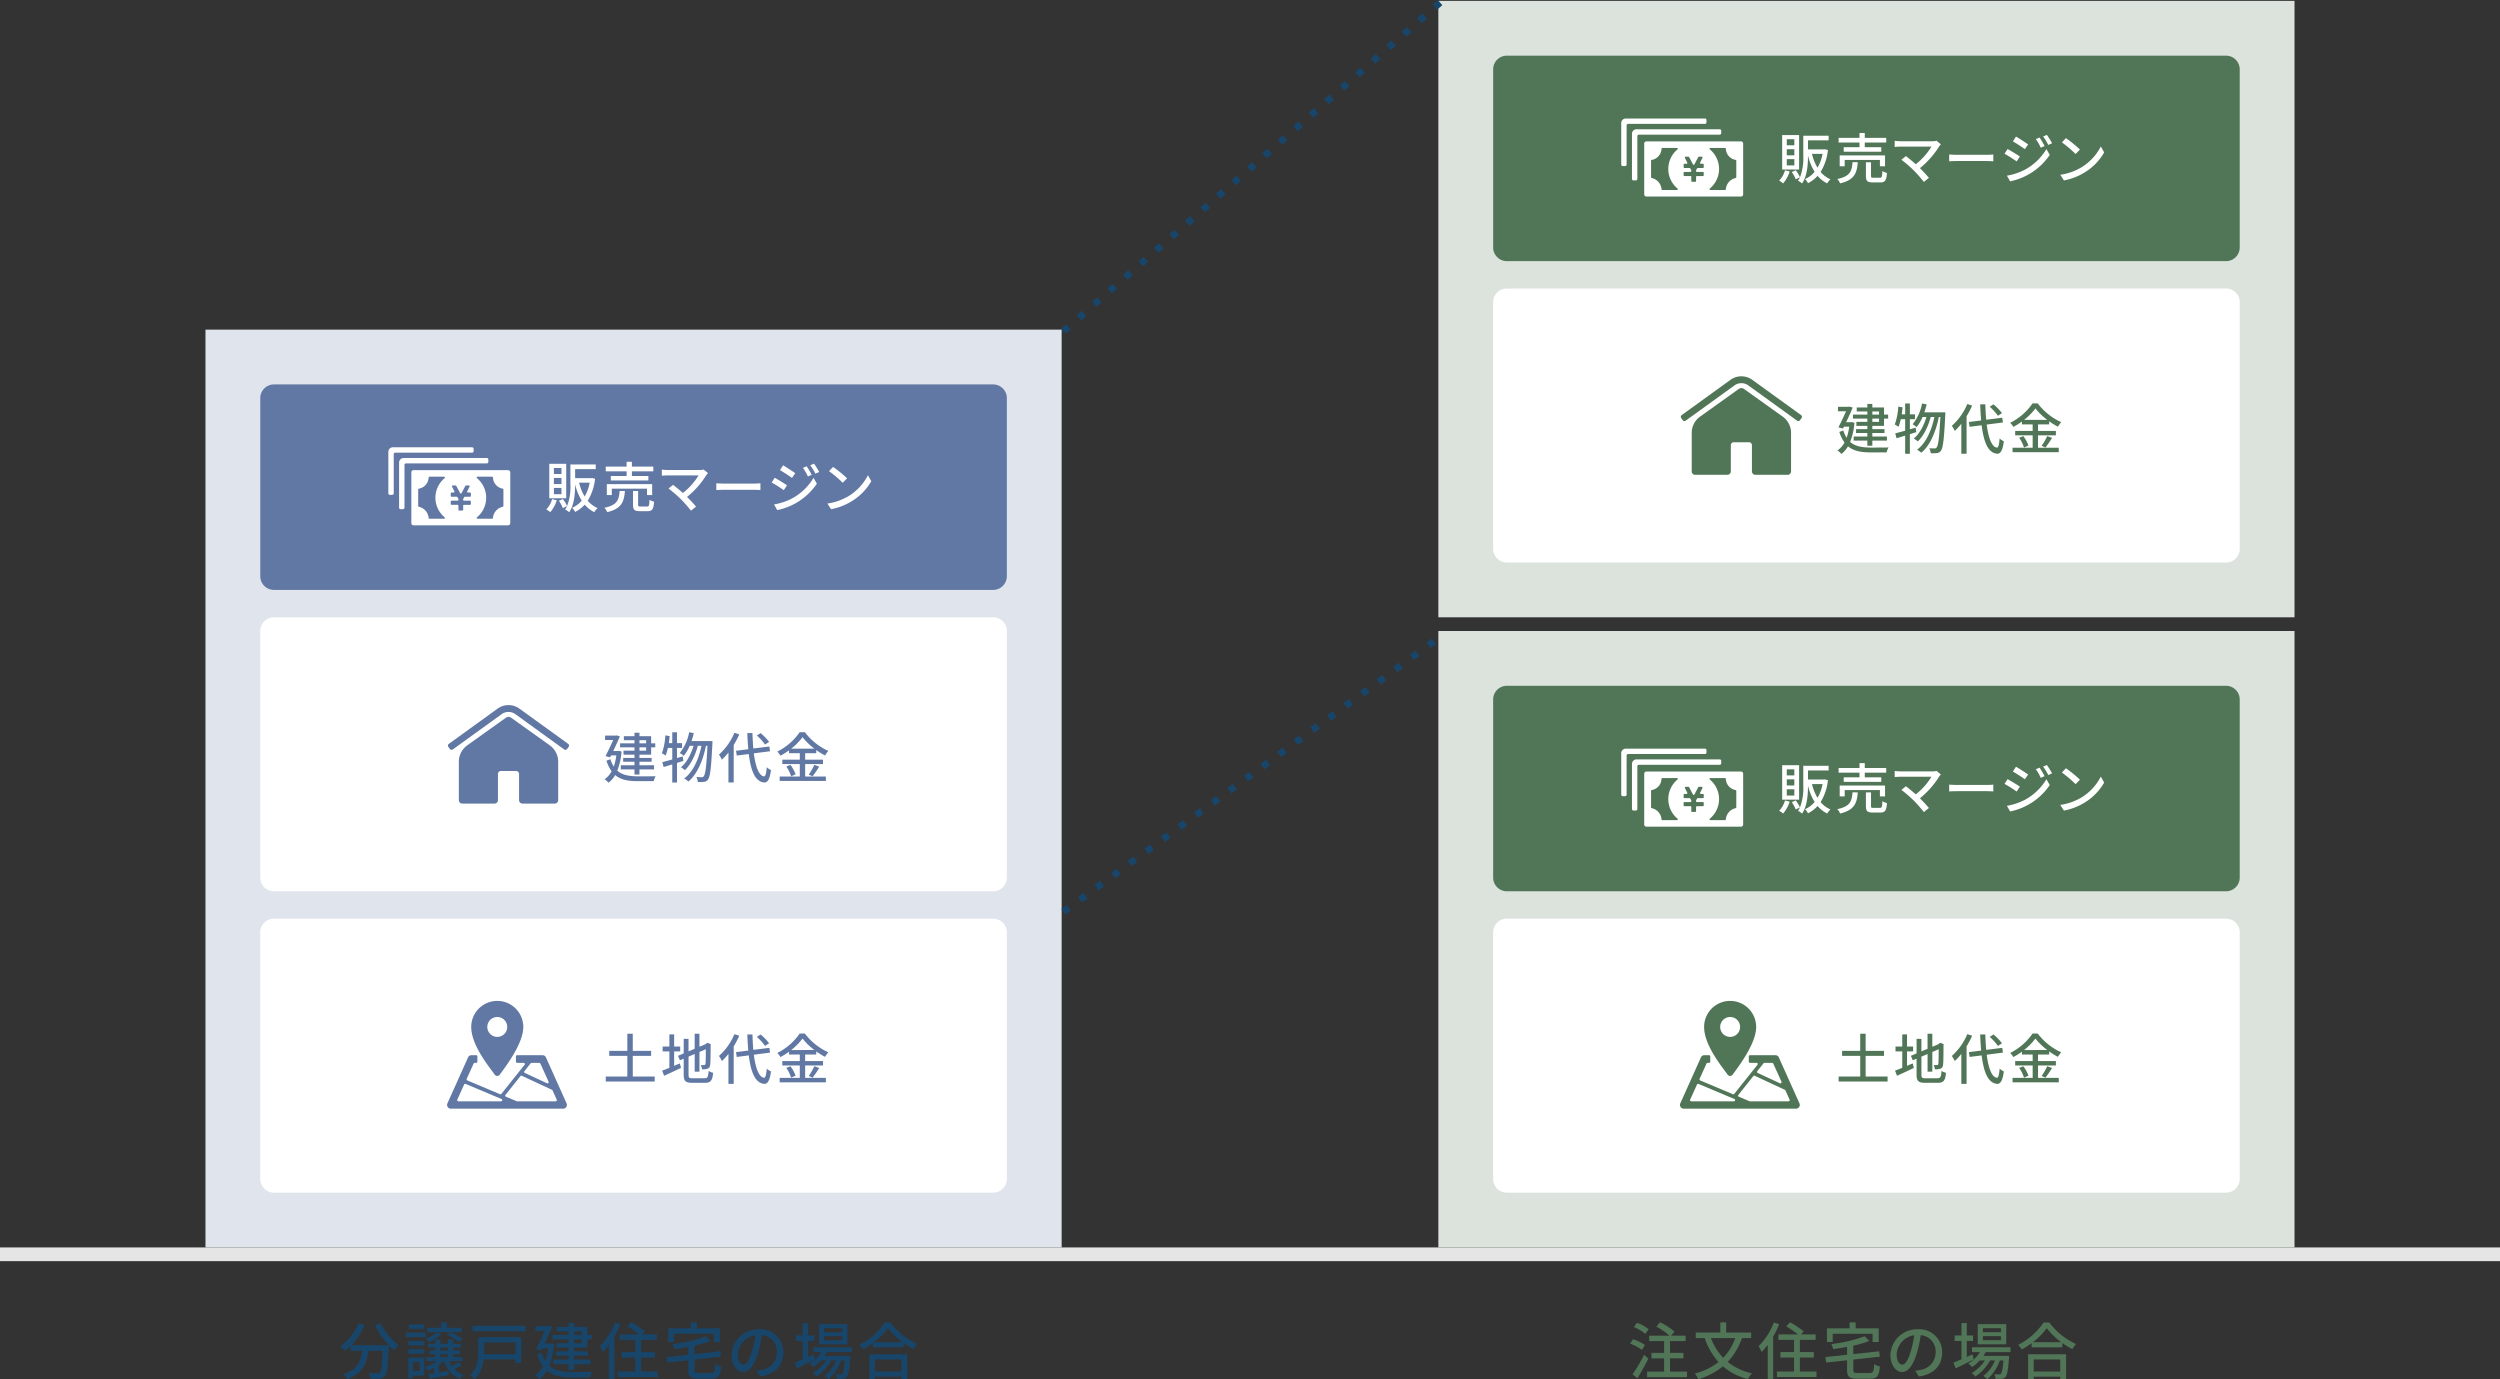 <svg xmlns="http://www.w3.org/2000/svg" xmlns:xlink="http://www.w3.org/1999/xlink" width="730" height="402.766" viewBox="0 0 730 402.766"><rect x="0" y="0" width="730" height="402.766" fill="#333333" stroke="none"/><defs><clipPath id="a"><rect width="730" height="402.766" fill="none"/></clipPath></defs><g clip-path="url(#a)"><line x2="730" transform="translate(0 366.253)" fill="none" stroke="#e5e5e5" stroke-width="4"/><path d="M111.092,386.417a19.942,19.942,0,0,0,5.366,6.428,9.216,9.216,0,0,0-1.4,1.494,16.33,16.33,0,0,1-1.512-1.477c0,.162,0,.54-.018.7-.234,5.457-.486,7.544-1.1,8.248a1.951,1.951,0,0,1-1.477.738,20.462,20.462,0,0,1-2.791,0,3.847,3.847,0,0,0-.558-1.694c1.1.109,2.125.126,2.539.126a.962.962,0,0,0,.774-.252c.414-.431.648-2.124.828-6.3h-4.159c-.45,3.493-1.6,6.644-6.23,8.337a5.274,5.274,0,0,0-1.062-1.495c4.141-1.369,5.1-4,5.473-6.842H102.4v-1.387a15.458,15.458,0,0,1-1.639,1.459,12.553,12.553,0,0,0-1.422-1.332,15.28,15.28,0,0,0,5.329-6.717l1.783.523a20.256,20.256,0,0,1-3.817,5.815h10.839a27.6,27.6,0,0,1-4-5.726Z" fill="#18456a"/><path d="M124.357,390.451h-5.834v-1.333h5.834Zm-.486,11.2h-3.313v.792h-1.333v-6.05h4.646Zm-4.61-10.083h4.627v1.3h-4.627Zm0,2.394h4.627v1.314h-4.627Zm4.592-5.906H119.37v-1.314h4.483Zm-3.295,12.28h1.962v-2.593h-1.962Zm14.224-1.728a15.968,15.968,0,0,1-2.088,1.242,7.068,7.068,0,0,0,2.646,1.6,4.913,4.913,0,0,0-.972,1.206,8.064,8.064,0,0,1-4.717-5.2h-.144a9.433,9.433,0,0,1-1.351,1.134v2.179c.882-.144,1.818-.288,2.755-.45l.108,1.224c-1.945.361-3.979.739-5.546.991l-.414-1.3c.486-.073,1.062-.162,1.675-.253v-1.548a16.59,16.59,0,0,1-1.837.828,10.09,10.09,0,0,0-.9-1.116,13.259,13.259,0,0,0,3.637-1.693h-3.223v-1.17h2.682v-.846H125.4v-1.1h1.692v-.828H125v-1.135h2.088v-1.242h1.495v1.242h2.233v-1.242h1.53v1.242h2.287v1.135h-2.287v.828H134.3v1.1h-1.945v.846h2.737v1.17h-4.015a7.878,7.878,0,0,0,.882,1.512,20.763,20.763,0,0,0,1.909-1.242Zm-5.852-9.129a10.59,10.59,0,0,1-3.619,2.467,8.634,8.634,0,0,0-1.1-1.045,9.267,9.267,0,0,0,3.3-1.855Zm5.924-.523H124.717V387.7h4.105v-1.568h1.693V387.7h4.339Zm-6.266,5.384h2.233v-.828h-2.233Zm0,1.945h2.233v-.846h-2.233Zm3.025-7.31a18.5,18.5,0,0,1,3.493,2l-1.116.864a15.9,15.9,0,0,0-3.475-2.089Z" fill="#18456a"/><path d="M152.223,397.976H150.53v-1.027h-9.291a9.458,9.458,0,0,1-2.628,5.8,7.421,7.421,0,0,0-1.3-1.188c2.142-2.017,2.358-4.9,2.358-7.112v-4h12.55Zm1.261-9.237h-15.5v-1.6h15.5ZM141.384,392v2.485c0,.287,0,.594-.018.9h9.164V392Z" fill="#18456a"/><path d="M161.779,392.466a21.213,21.213,0,0,1-1.405,6.3c1.729,1.512,4.087,1.836,6.9,1.854.883,0,4.646,0,5.726-.036a5.868,5.868,0,0,0-.648,1.62h-5.114c-3.151,0-5.671-.395-7.562-2a7.836,7.836,0,0,1-2.178,2.5,7.2,7.2,0,0,0-1.279-1.152,7.36,7.36,0,0,0,2.305-2.593,11.655,11.655,0,0,1-1.693-3.492l1.314-.469a9.4,9.4,0,0,0,1.081,2.413,17.822,17.822,0,0,0,.846-3.673H158.34l-.306.63-1.513-.414c.847-1.621,1.819-3.709,2.521-5.275h-2.665v-1.459h3.439l.252-.072,1.153.306c-.559,1.387-1.369,3.151-2.161,4.826h1.458l.27-.054Zm4.249-1.368h-4.736v-1.314h4.736v-1.027h-3.493v-1.314h3.493V386.29h1.638v1.153H171.5v2.341h1.35V391.1H171.5v2.4h-3.836v1.081h4v1.259h-4v1.153h4.79v1.35h-4.79v1.693h-1.638v-1.693h-4.5v-1.35h4.5v-1.153h-3.709v-1.259h3.709v-1.081h-3.6v-1.314h3.6Zm1.638-1.314h2.2v-1.026h-2.2Zm2.2,1.314h-2.2v1.081h2.2Z" fill="#18456a"/><path d="M181.163,386.687a28.579,28.579,0,0,1-1.764,3.583v12.352h-1.584v-9.939a20.833,20.833,0,0,1-1.765,2.088,15.886,15.886,0,0,0-.918-1.692,19.377,19.377,0,0,0,4.465-6.9Zm10.894,13.792v1.6H180.5v-1.6H185.5v-4.087h-3.979v-1.585H185.5v-3.564H180.93v-1.6h5.69a27.011,27.011,0,0,0-3.4-2.341l1.1-1.188a24.89,24.89,0,0,1,4,2.646l-.793.883h4.268v1.6H187.2v3.564h4.069v1.585H187.2v4.087Z" fill="#18456a"/><path d="M207.589,400.911c1.009,0,1.171-.414,1.3-2.593a4.572,4.572,0,0,0,1.674.684c-.27,2.773-.792,3.565-2.863,3.565h-3.745c-2.322,0-2.971-.558-2.971-2.556V397.2l-6.122.666-.216-1.6,6.338-.685V393.3c-1.368.252-2.755.45-4.087.612a5.283,5.283,0,0,0-.5-1.441,41.439,41.439,0,0,0,9.723-2.286l1.332,1.368a29.011,29.011,0,0,1-4.645,1.386v2.449l7.544-.81.2,1.567-7.742.845v3.007c0,.793.2.919,1.278.919Zm-10.8-9.039h-1.692v-4H201.7v-1.729h1.782v1.729h6.734v4h-1.783v-2.413H196.786Z" fill="#18456a"/><path d="M221.953,401.938l-1.063-1.692a11.246,11.246,0,0,0,1.6-.253,5.179,5.179,0,0,0,4.357-5.114,4.787,4.787,0,0,0-4.357-5.023,35.763,35.763,0,0,1-1.081,5.06c-1.08,3.672-2.574,5.708-4.357,5.708s-3.421-1.981-3.421-4.988a7.8,7.8,0,0,1,8.048-7.49,6.664,6.664,0,0,1,7.059,6.787c0,3.781-2.413,6.374-6.788,7m-4.844-3.457c.811,0,1.657-1.171,2.485-3.943a28.7,28.7,0,0,0,.99-4.646,6.019,6.019,0,0,0-5.131,5.564c0,2.07.882,3.025,1.656,3.025" fill="#18456a"/><path d="M237.954,396.95c-1.8.919-3.745,1.89-5.258,2.611l-.648-1.675c.648-.252,1.459-.594,2.341-.972v-5.366h-1.981v-1.584h1.981v-3.637h1.548v3.637h1.819v1.584h-1.819v4.682c.54-.252,1.1-.5,1.657-.756Zm3.493-2.124a8.287,8.287,0,0,1-.666,1.08h7.526s-.018.414-.036.63c-.288,3.6-.558,5-1.045,5.545a1.561,1.561,0,0,1-1.08.5,14.136,14.136,0,0,1-1.8.019,3.327,3.327,0,0,0-.378-1.351,11.867,11.867,0,0,0,1.4.073c.27,0,.414-.019.558-.2.271-.305.5-1.332.72-3.871h-1.08a12.44,12.44,0,0,1-3.619,5.474,5.36,5.36,0,0,0-1.207-.937,10.433,10.433,0,0,0,3.422-4.537h-1.422a13.842,13.842,0,0,1-4.286,4.7,4.662,4.662,0,0,0-1.116-1.007,11.669,11.669,0,0,0,3.889-3.692h-1.513a12.229,12.229,0,0,1-2.214,1.927,8.941,8.941,0,0,0-1.135-1.045,9.649,9.649,0,0,0,3.4-3.312h-2.3V393.4h11.253v1.423Zm6.014-2.288h-8.319v-5.9h8.319Zm-1.549-4.7h-5.258v1.17h5.258Zm0,2.305h-5.258v1.188h5.258Z" fill="#18456a"/><path d="M260.059,386.183a19.947,19.947,0,0,0,7.8,6.283,7.466,7.466,0,0,0-1.1,1.495,23.457,23.457,0,0,1-2.917-1.818v1.278h-8.967V392.2a24.585,24.585,0,0,1-2.9,1.837,6.387,6.387,0,0,0-1.026-1.333,19.955,19.955,0,0,0,7.4-6.518Zm-6.212,9.272h11.091v7.239h-1.71v-.7h-7.743v.7h-1.638Zm9.687-3.529a20.611,20.611,0,0,1-4.249-4.1,19.268,19.268,0,0,1-4.052,4.1Zm-8.049,8.571h7.743v-3.529h-7.743Z" fill="#18456a"/><path d="M479.441,394.16a15.391,15.391,0,0,0-3.457-1.82l.864-1.278a14.654,14.654,0,0,1,3.493,1.675Zm1.872,2.574c-.936,1.873-2.124,4.015-3.187,5.708l-1.422-1.116a51.29,51.29,0,0,0,3.385-5.708Zm-.882-7.256a14.651,14.651,0,0,0-3.331-2l.9-1.224a12.523,12.523,0,0,1,3.421,1.872ZM492.6,400.515v1.6H480.954v-1.6h4.968v-3.871h-3.709v-1.6h3.709V391.6h-4.357v-1.585h5.924a19.078,19.078,0,0,0-3.835-2.629l1.08-1.278a18.307,18.307,0,0,1,4.195,2.737l-.972,1.17h4.25V391.6h-4.556v3.438h3.907v1.6h-3.907v3.871Z" fill="#517657"/><path d="M508.658,390.72a19.334,19.334,0,0,1-4.16,6.95,16.793,16.793,0,0,0,7.077,3.349,8.978,8.978,0,0,0-1.206,1.657,17.607,17.607,0,0,1-7.275-3.71,20.713,20.713,0,0,1-7.148,3.745,8.721,8.721,0,0,0-1.063-1.637,18.724,18.724,0,0,0,6.933-3.35,20.4,20.4,0,0,1-4.052-7h-2.61V389.1h7.183v-2.953h1.711V389.1h7.292v1.62Zm-9.057,0a16.33,16.33,0,0,0,3.583,5.762,15.923,15.923,0,0,0,3.511-5.762Z" fill="#517657"/><path d="M519.527,386.687a28.568,28.568,0,0,1-1.763,3.583v12.352h-1.585v-9.939a20.7,20.7,0,0,1-1.765,2.088,15.878,15.878,0,0,0-.918-1.692,19.364,19.364,0,0,0,4.465-6.9Zm10.894,13.792v1.6h-11.56v-1.6h5.006v-4.087h-3.979v-1.585h3.979v-3.564h-4.573v-1.6h5.69a27.013,27.013,0,0,0-3.4-2.341l1.1-1.188a24.892,24.892,0,0,1,4,2.646l-.792.883h4.267v1.6H525.56v3.564h4.069v1.585H525.56v4.087Z" fill="#517657"/><path d="M545.954,400.911c1.009,0,1.171-.414,1.3-2.593a4.568,4.568,0,0,0,1.673.684c-.269,2.773-.792,3.565-2.862,3.565h-3.745c-2.323,0-2.971-.558-2.971-2.556V397.2l-6.122.666-.216-1.6,6.338-.685V393.3c-1.369.252-2.755.45-4.088.612a5.247,5.247,0,0,0-.5-1.441,41.417,41.417,0,0,0,9.722-2.286l1.333,1.368a29.042,29.042,0,0,1-4.645,1.386v2.449l7.544-.81.2,1.567-7.742.845v3.007c0,.793.2.919,1.278.919Zm-10.8-9.039h-1.692v-4h6.607v-1.729h1.783v1.729h6.734v4H546.8v-2.413H535.151Z" fill="#517657"/><path d="M560.318,401.938l-1.064-1.692a11.247,11.247,0,0,0,1.6-.253,5.178,5.178,0,0,0,4.357-5.114,4.787,4.787,0,0,0-4.357-5.023,35.909,35.909,0,0,1-1.081,5.06c-1.08,3.672-2.574,5.708-4.357,5.708S552,398.643,552,395.636a7.806,7.806,0,0,1,8.05-7.49,6.664,6.664,0,0,1,7.058,6.787c0,3.781-2.412,6.374-6.787,7m-4.844-3.457c.81,0,1.655-1.171,2.483-3.943a28.49,28.49,0,0,0,.991-4.646,6.018,6.018,0,0,0-5.13,5.564c0,2.07.881,3.025,1.656,3.025" fill="#517657"/><path d="M576.318,396.95c-1.8.919-3.745,1.89-5.258,2.611l-.648-1.675c.648-.252,1.459-.594,2.341-.972v-5.366h-1.981v-1.584h1.981v-3.637H574.3v3.637h1.818v1.584H574.3v4.682c.54-.252,1.1-.5,1.656-.756Zm3.492-2.124a8.18,8.18,0,0,1-.666,1.08h7.527s-.018.414-.036.63c-.288,3.6-.558,5-1.044,5.545a1.565,1.565,0,0,1-1.08.5,14.152,14.152,0,0,1-1.8.019,3.328,3.328,0,0,0-.378-1.351,11.867,11.867,0,0,0,1.4.073c.27,0,.414-.019.558-.2.27-.305.505-1.332.721-3.871h-1.081a12.449,12.449,0,0,1-3.619,5.474,5.383,5.383,0,0,0-1.207-.937,10.434,10.434,0,0,0,3.422-4.537h-1.423a13.82,13.82,0,0,1-4.285,4.7,4.682,4.682,0,0,0-1.116-1.007,11.678,11.678,0,0,0,3.889-3.692h-1.513a12.26,12.26,0,0,1-2.214,1.927,9.008,9.008,0,0,0-1.135-1.045,9.66,9.66,0,0,0,3.4-3.312h-2.305V393.4h11.253v1.423Zm6.015-2.288h-8.319v-5.9h8.319Zm-1.549-4.7h-5.258v1.17h5.258Zm0,2.305h-5.258v1.188h5.258Z" fill="#517657"/><path d="M598.423,386.183a19.947,19.947,0,0,0,7.8,6.283,7.466,7.466,0,0,0-1.1,1.495,23.459,23.459,0,0,1-2.917-1.818v1.278h-8.967V392.2a24.659,24.659,0,0,1-2.9,1.837,6.393,6.393,0,0,0-1.027-1.333,19.955,19.955,0,0,0,7.4-6.518Zm-6.212,9.272H603.3v7.239h-1.711v-.7h-7.743v.7h-1.638Zm9.686-3.529a20.662,20.662,0,0,1-4.249-4.1,19.256,19.256,0,0,1-4.05,4.1Zm-8.048,8.571h7.742v-3.529h-7.742Z" fill="#517657"/></g><rect width="250" height="268" transform="translate(60 96.253)" fill="#dfe4ed"/><g clip-path="url(#a)"><path d="M80,268.253H290a4,4,0,0,1,4,4v72a4,4,0,0,1-4,4H80a4,4,0,0,1-4-4v-72a4,4,0,0,1,4-4" fill="#fff"/><path d="M191.174,314.357v1.457H176.88v-1.457h6.307v-6.051H177.9V306.85h5.283v-4.994h1.584v4.994h5.362v1.456h-5.362v6.051Z" fill="#6078a3"/><path d="M196.85,311.22c.544-.24,1.12-.48,1.664-.7l.336,1.313c-1.681.816-3.505,1.649-4.93,2.289l-.576-1.5c.576-.193,1.313-.481,2.113-.817v-4.8h-1.969v-1.409h1.969v-3.553h1.393v3.553h1.776v1.409H196.85Zm8.9,3.633c.88,0,1.041-.4,1.168-2.145a4.3,4.3,0,0,0,1.313.544c-.208,2.209-.656,2.93-2.4,2.93h-3.665c-1.969,0-2.529-.5-2.529-2.417v-4.626l-1.1.464-.56-1.312,1.665-.7v-4.242h1.408v3.65l1.793-.752v-4.4h1.392v3.81l1.745-.736.288-.225.257-.208,1.04.4-.064.256c0,2.978-.032,5.154-.128,5.778-.08.673-.352,1.025-.848,1.153a4.94,4.94,0,0,1-1.537.177,4.593,4.593,0,0,0-.336-1.265c.336.016.768.016.928.016.208,0,.352-.064.416-.384s.1-1.809.1-4.242l-1.857.8v5.746h-1.392v-5.154l-1.793.769v5.25c0,.9.176,1.072,1.2,1.072Z" fill="#6078a3"/><path d="M215.858,302.432a23.8,23.8,0,0,1-1.616,3.106v10.948h-1.537V307.73a16.129,16.129,0,0,1-1.921,2.1,8.669,8.669,0,0,0-.848-1.489,17.6,17.6,0,0,0,4.514-6.37Zm4.258,5.539c.512,3.921,1.472,6.562,2.993,6.739.4.015.641-.864.785-2.674a4.518,4.518,0,0,0,1.232.816c-.368,2.9-1.1,3.682-1.953,3.634-2.673-.223-3.922-3.393-4.53-8.307l-3.505.448-.224-1.408,3.585-.449q-.192-2.186-.288-4.706h1.505c.048,1.6.128,3.121.256,4.5l4.69-.592.192,1.392Zm3.281-2.561a15.327,15.327,0,0,0-2.4-2.642l1.1-.7a15.347,15.347,0,0,1,2.481,2.562Z" fill="#6078a3"/><path d="M235.107,314.742h6.051v1.295H227.664v-1.295h5.875v-3.634h-5.106v-1.281h5.106v-1.9H230.4v-.832a22.426,22.426,0,0,1-2.5,1.569,5.771,5.771,0,0,0-.928-1.2,17.174,17.174,0,0,0,6.531-5.667h1.52a17.614,17.614,0,0,0,6.851,5.475,8.43,8.43,0,0,0-.96,1.329,20.155,20.155,0,0,1-2.561-1.585v.912h-3.25v1.9h5.219v1.281h-5.219Zm-4.289-3.394a10.4,10.4,0,0,1,1.488,2.753l-1.3.576a10.45,10.45,0,0,0-1.409-2.85Zm6.994-4.738a17.939,17.939,0,0,1-3.473-3.362,17.151,17.151,0,0,1-3.313,3.362Zm-1.648,7.571a17.722,17.722,0,0,0,1.616-2.85l1.425.529a28.416,28.416,0,0,1-1.937,2.817Z" fill="#6078a3"/><path d="M159.409,308.745a1.059,1.059,0,0,0-.966-.626H151a.348.348,0,0,0-.348.348V310a.348.348,0,0,0,.348.348h1.91a.348.348,0,0,1,.272.565l-6.774,8.495a.349.349,0,0,1-.407.1l-9.539-4.02a.349.349,0,0,1-.186-.456l0-.008,2.032-4.475a.347.347,0,0,1,.317-.2h.422a.348.348,0,0,0,.348-.348v-1.538a.348.348,0,0,0-.348-.348h-1.4a1.059,1.059,0,0,0-.966.626l-6.034,13.439a1.106,1.106,0,0,0,1.01,1.559h32.774a1.106,1.106,0,0,0,1.009-1.559Zm-4.181,1.608h2.237a.347.347,0,0,1,.317.2l2.409,5.3a.348.348,0,0,1-.464.459l-6.473-3.007a.348.348,0,0,1-.168-.463.379.379,0,0,1,.043-.069l1.826-2.29a.345.345,0,0,1,.273-.13m-21.7,10.737,2-4.408a.348.348,0,0,1,.452-.177l10.46,4.408a.348.348,0,0,1-.135.669H133.845a.348.348,0,0,1-.347-.349.354.354,0,0,1,.031-.143m17.375.492-3.168-1.336a.348.348,0,0,1-.185-.456.332.332,0,0,1,.048-.081l4.368-5.477a.348.348,0,0,1,.419-.1l8.788,4.093a.347.347,0,0,1,.17.172l1.222,2.694a.348.348,0,0,1-.173.461.355.355,0,0,1-.144.031Z" fill="#6078a3"/><path d="M145.962,313.753c1.938-2.65,6.838-9.1,6.838-13.89a7.6,7.6,0,1,0-15.2,0c0,5.193,4.842,11.147,6.8,13.842a.911.911,0,0,0,1.562.048m-3.668-13.89a2.907,2.907,0,1,1,2.906,2.91,2.908,2.908,0,0,1-2.906-2.91v0Z" fill="#6078a3"/><path d="M80,180.253H290a4,4,0,0,1,4,4v72a4,4,0,0,1-4,4H80a4,4,0,0,1-4-4v-72a4,4,0,0,1,4-4" fill="#fff"/><path d="M181.49,219.442a18.88,18.88,0,0,1-1.248,5.6c1.536,1.345,3.633,1.633,6.13,1.649.785,0,4.13,0,5.09-.031a5.191,5.191,0,0,0-.576,1.44H186.34c-2.8,0-5.042-.353-6.722-1.777a7,7,0,0,1-1.937,2.225,6.366,6.366,0,0,0-1.137-1.024,6.554,6.554,0,0,0,2.049-2.306,10.416,10.416,0,0,1-1.505-3.1l1.169-.417a8.343,8.343,0,0,0,.96,2.145,15.906,15.906,0,0,0,.753-3.265h-1.537l-.272.56-1.345-.368c.753-1.441,1.617-3.3,2.241-4.691h-2.369v-1.295h3.057l.225-.065,1.024.273c-.5,1.232-1.217,2.8-1.921,4.289h1.3l.241-.048Zm3.777-1.216h-4.209v-1.169h4.209v-.912h-3.1v-1.169h3.1v-1.024h1.457v1.024h3.41v2.081h1.2v1.169h-1.2v2.129h-3.41v.96h3.554v1.12h-3.554v1.024h4.258v1.2h-4.258v1.5h-1.457v-1.5h-4v-1.2h4v-1.024h-3.3v-1.12h3.3v-.96h-3.2v-1.169h3.2Zm1.457-1.169h1.953v-.912h-1.953Zm1.953,1.169h-1.953v.96h1.953Z" fill="#6078a3"/><path d="M199.555,222.179c-.625.208-1.249.4-1.873.593v5.73H196.3v-5.3l-2.513.768-.384-1.425c.8-.208,1.809-.48,2.9-.784V218.4h-1.28a15.957,15.957,0,0,1-.656,2.225,9.057,9.057,0,0,0-1.089-.672,18.533,18.533,0,0,0,1.008-5.218l1.265.208c-.08.687-.16,1.376-.256,2.049H196.3v-3.17h1.377v3.17h1.488V218.4h-1.488v2.945l1.68-.48Zm8.483-5.778s0,.513-.016.7c-.352,7.188-.656,9.716-1.281,10.5a1.51,1.51,0,0,1-1.168.7,9.246,9.246,0,0,1-1.809.032,3.522,3.522,0,0,0-.416-1.457c.672.065,1.265.065,1.568.065a.616.616,0,0,0,.577-.288c.464-.529.8-2.8,1.088-8.884h-.448c-.816,4.13-2.529,8.339-5.122,10.42a6.7,6.7,0,0,0-1.232-.88c2.576-1.841,4.257-5.667,5.058-9.54h-1.073c-.7,2.688-2.1,5.618-3.793,7.123a5.38,5.38,0,0,0-1.153-.849c1.649-1.28,2.961-3.809,3.7-6.274h-1.137a12,12,0,0,1-1.729,2.945,11.2,11.2,0,0,0-1.152-.848,13.575,13.575,0,0,0,2.737-6.051l1.345.257c-.176.8-.417,1.584-.657,2.32Z" fill="#6078a3"/><path d="M215.858,214.432a23.8,23.8,0,0,1-1.616,3.106v10.948h-1.537V219.73a16.129,16.129,0,0,1-1.921,2.1,8.669,8.669,0,0,0-.848-1.489,17.6,17.6,0,0,0,4.514-6.37Zm4.258,5.539c.512,3.921,1.472,6.562,2.993,6.739.4.015.641-.864.785-2.674a4.518,4.518,0,0,0,1.232.816c-.368,2.9-1.1,3.682-1.953,3.634-2.673-.223-3.922-3.393-4.53-8.307l-3.505.448-.224-1.408,3.585-.449q-.192-2.186-.288-4.706h1.505c.048,1.6.128,3.121.256,4.5l4.69-.592.192,1.392Zm3.281-2.561a15.326,15.326,0,0,0-2.4-2.642l1.1-.7a15.346,15.346,0,0,1,2.481,2.562Z" fill="#6078a3"/><path d="M235.107,226.742h6.051v1.295H227.664v-1.295h5.875v-3.634h-5.106v-1.281h5.106v-1.9H230.4v-.832a22.423,22.423,0,0,1-2.5,1.569,5.771,5.771,0,0,0-.928-1.2,17.174,17.174,0,0,0,6.531-5.667h1.52a17.614,17.614,0,0,0,6.851,5.475,8.43,8.43,0,0,0-.96,1.329,20.15,20.15,0,0,1-2.561-1.585v.912h-3.25v1.9h5.219v1.281h-5.219Zm-4.289-3.394a10.4,10.4,0,0,1,1.488,2.753l-1.3.576a10.45,10.45,0,0,0-1.409-2.85Zm6.994-4.738a17.941,17.941,0,0,1-3.473-3.362,17.152,17.152,0,0,1-3.313,3.362Zm-1.648,7.571a17.723,17.723,0,0,0,1.616-2.85l1.425.529a28.415,28.415,0,0,1-1.937,2.817Z" fill="#6078a3"/><path d="M160.535,217.637l-11.286-8.062a1.314,1.314,0,0,0-1.529,0l-11.285,8.062a5.864,5.864,0,0,0-2.455,4.771v11.229a1.014,1.014,0,0,0,1.014,1.014h9.4a1.014,1.014,0,0,0,1.007-1.014v-7.654a.848.848,0,0,1,.846-.847h4.47a.847.847,0,0,1,.847.847v7.654a1.014,1.014,0,0,0,1.014,1.014h9.4a1.013,1.013,0,0,0,1.01-1.014V222.411a5.865,5.865,0,0,0-2.453-4.774" fill="#6078a3"/><path d="M165.6,218.7a.614.614,0,0,1-.857.138l-14.237-10.294a3.444,3.444,0,0,0-4.038,0l-14.247,10.294a.614.614,0,0,1-.857-.138l-.453-.626a.614.614,0,0,1,.138-.857l14.242-10.294a5.437,5.437,0,0,1,6.382,0l14.241,10.289a.614.614,0,0,1,.138.857Z" fill="#6078a3"/><path d="M80,112.253H290a4,4,0,0,1,4,4v52a4,4,0,0,1-4,4H80a4,4,0,0,1-4-4v-52a4,4,0,0,1,4-4" fill="#6078a3"/><path d="M162.585,146.077a9.914,9.914,0,0,1-1.9,3.473,10.646,10.646,0,0,0-1.169-.816,6.833,6.833,0,0,0,1.7-2.993Zm2.753-.577h-4.946V135.432h4.946Zm-1.392-8.851h-2.208v1.761h2.208Zm0,2.913h-2.208v1.793h2.208Zm0,2.913h-2.208V144.3h2.208Zm9.812-2.673a15.22,15.22,0,0,1-2.145,6.418,8,8,0,0,0,2.881,2.146,5.364,5.364,0,0,0-.96,1.184,8.983,8.983,0,0,1-2.8-2.193,9.3,9.3,0,0,1-2.8,2.129,4.97,4.97,0,0,0-.865-1.2,7.737,7.737,0,0,0,2.8-2.114,15.68,15.68,0,0,1-1.936-4.769v.08c0,2.465-.208,5.891-1.729,8.083a6.429,6.429,0,0,0-1.185-.8,7.759,7.759,0,0,0,.577-1.008l-1.233.609a11.527,11.527,0,0,0-1.168-2.146l1.168-.5a11.6,11.6,0,0,1,1.233,2.033,15.6,15.6,0,0,0,.96-6.274v-5.858h7.4v1.36h-6.018v2.641h4.706l.239-.032Zm-4.658,1.136a13.787,13.787,0,0,0,1.617,4.034,12.364,12.364,0,0,0,1.472-4.034Z" fill="#fff"/><path d="M182.474,143.372c-.256,3.233-1.024,5.17-5.17,6.178a3.882,3.882,0,0,0-.816-1.281c3.713-.767,4.242-2.257,4.45-4.9Zm.5-5.746h-6.1v-1.377h6.1V134.84h1.537v1.409h6.258v1.377h-6.258v1.36h4.818V140.3H178.361v-1.312h4.609Zm5.955,6.93V142.7H178.649v1.857h-1.457v-3.185h13.237v3.185Zm0,3.345c.56,0,.672-.239.72-1.969a4.047,4.047,0,0,0,1.344.561c-.159,2.209-.56,2.769-1.92,2.769H186.86c-1.617,0-2.017-.432-2.017-1.873v-4.017h1.489v4c0,.464.112.527.72.527Z" fill="#fff"/><path d="M206.27,138.7a25.575,25.575,0,0,1-5.65,6.4c.944.945,1.984,2.065,2.625,2.833l-1.473,1.185a41.331,41.331,0,0,0-2.961-3.361,37.453,37.453,0,0,0-3.6-3.106l1.313-1.072c.608.448,1.809,1.425,2.881,2.369a18.879,18.879,0,0,0,4.578-5.138h-9c-.64,0-1.392.064-1.728.1v-1.793a13.865,13.865,0,0,0,1.728.128h9.252a4.115,4.115,0,0,0,1.233-.144l1.264,1.04c-.176.208-.352.4-.464.561" fill="#fff"/><path d="M211.546,141.21h8.708c.768,0,1.392-.063,1.792-.1V143.1c-.352-.016-1.088-.08-1.792-.08h-8.708c-.88,0-1.841.032-2.385.08v-1.985c.529.033,1.521.1,2.385.1" fill="#fff"/><path d="M229.8,141.707l-.928,1.424a39.85,39.85,0,0,0-3.554-2.241l.9-1.376c1.008.544,2.833,1.664,3.585,2.193m1.617,3.761a16.334,16.334,0,0,0,6.13-5.938l.977,1.7a18.388,18.388,0,0,1-11.573,7.715l-.945-1.648a17.593,17.593,0,0,0,5.411-1.826m.8-7.3-.96,1.376c-.816-.592-2.529-1.712-3.505-2.273l.912-1.393c.992.561,2.785,1.746,3.553,2.29m4.8.48-1.12.479a14.256,14.256,0,0,0-1.441-2.512l1.088-.464a23.066,23.066,0,0,1,1.473,2.5m2.193-.833-1.121.5a15.6,15.6,0,0,0-1.5-2.465l1.1-.464a23.287,23.287,0,0,1,1.521,2.433" fill="#fff"/><path d="M247.884,144.8a15.25,15.25,0,0,0,5.555-6.035l.976,1.745A16.362,16.362,0,0,1,248.8,146.3a17.659,17.659,0,0,1-6.131,2.386l-1.072-1.65a16.612,16.612,0,0,0,6.29-2.24m-.544-5.122-1.265,1.3a34.825,34.825,0,0,0-4-3.394l1.168-1.248a33.44,33.44,0,0,1,4.1,3.346" fill="#fff"/><path d="M142.151,133.741H117.86a1.325,1.325,0,0,0-1.325,1.325v13.161a.449.449,0,0,0,.45.45h.673a.449.449,0,0,0,.45-.45V135.764a.449.449,0,0,1,.45-.45h23.593a.449.449,0,0,0,.45-.45v-.673a.449.449,0,0,0-.45-.45" fill="#fff"/><path d="M137.844,130.606H114.725a1.325,1.325,0,0,0-1.325,1.325v12.112a.449.449,0,0,0,.45.45h.672a.449.449,0,0,0,.45-.45v-11.42a.449.449,0,0,1,.45-.45h22.422a.449.449,0,0,0,.45-.45v-.671a.45.45,0,0,0-.45-.446" fill="#fff"/><path d="M120.111,137.931v14.811a.65.65,0,0,0,.65.65H148.35a.65.65,0,0,0,.65-.65V137.931a.65.65,0,0,0-.65-.65H120.761a.65.65,0,0,0-.65.65m5.052,13.313a3.638,3.638,0,0,0-2.835-3.257.248.248,0,0,1-.217-.242v-4.818a.246.246,0,0,1,.218-.242,3.424,3.424,0,0,0,2.836-3.253.245.245,0,0,1,.243-.236h4.264a.243.243,0,0,1,.154.433,7.412,7.412,0,0,0,0,11.416.243.243,0,0,1-.153.433h-4.266a.247.247,0,0,1-.244-.234m12.329-6.421a.226.226,0,0,1-.226.226h-1.509a.227.227,0,0,0-.2.114l-.279.485a.222.222,0,0,0-.03.113v.21a.227.227,0,0,0,.226.227h1.788a.227.227,0,0,1,.226.227v.761a.226.226,0,0,1-.226.226h-1.784a.227.227,0,0,0-.226.227v1.216a.227.227,0,0,1-.227.226h-.939a.226.226,0,0,1-.226-.226v-1.214a.227.227,0,0,0-.224-.23h-1.79a.227.227,0,0,1-.227-.226v-.761a.227.227,0,0,1,.226-.227h1.788a.227.227,0,0,0,.226-.227v-.209a.222.222,0,0,0-.03-.113l-.279-.486a.229.229,0,0,0-.2-.114h-1.5a.227.227,0,0,1-.227-.226v-.771a.227.227,0,0,1,.227-.226h.642a.228.228,0,0,0,.224-.23.236.236,0,0,0-.024-.1l-.7-1.412a.227.227,0,0,1,.2-.328h.834a.227.227,0,0,1,.2.121l1.133,2.133a.227.227,0,0,0,.4,0l1.129-2.136a.227.227,0,0,1,.2-.121h.834a.227.227,0,0,1,.223.231.215.215,0,0,1-.023.1l-.7,1.412a.226.226,0,0,0,.1.3.24.24,0,0,0,.1.024h.642a.226.226,0,0,1,.226.226Zm9.291,3.164a3.641,3.641,0,0,0-2.837,3.257.247.247,0,0,1-.244.234h-4.268a.243.243,0,0,1-.153-.433,7.413,7.413,0,0,0,0-11.416.243.243,0,0,1,.153-.433H143.7a.245.245,0,0,1,.243.236,3.428,3.428,0,0,0,2.838,3.253.246.246,0,0,1,.218.241v4.819a.249.249,0,0,1-.212.242" fill="#fff"/><rect width="250" height="180" transform="translate(420 184.253)" fill="#dce3dd"/><path d="M440,268.253H650a4,4,0,0,1,4,4v72a4,4,0,0,1-4,4H440a4,4,0,0,1-4-4v-72a4,4,0,0,1,4-4" fill="#fff"/><path d="M551.175,314.357v1.457H536.881v-1.457h6.307v-6.051H537.9V306.85h5.283v-4.994h1.584v4.994h5.362v1.456h-5.362v6.051Z" fill="#517657"/><path d="M556.85,311.22c.544-.24,1.12-.48,1.665-.7l.336,1.313c-1.681.816-3.506,1.649-4.93,2.289l-.576-1.5c.576-.193,1.312-.481,2.112-.817v-4.8h-1.969v-1.409h1.969v-3.553h1.393v3.553h1.776v1.409H556.85Zm8.9,3.633c.881,0,1.041-.4,1.169-2.145a4.3,4.3,0,0,0,1.312.544c-.208,2.209-.656,2.93-2.4,2.93h-3.665c-1.969,0-2.529-.5-2.529-2.417v-4.626l-1.1.464-.56-1.312,1.665-.7v-4.242h1.408v3.65l1.793-.752v-4.4h1.392v3.81l1.746-.736.288-.225.256-.208,1.04.4-.064.256c0,2.978-.032,5.154-.128,5.778-.08.673-.352,1.025-.848,1.153a4.94,4.94,0,0,1-1.537.177,4.594,4.594,0,0,0-.336-1.265c.336.016.768.016.928.016.208,0,.353-.064.416-.384s.1-1.809.1-4.242l-1.857.8v5.746h-1.392v-5.154l-1.793.769v5.25c0,.9.177,1.072,1.2,1.072Z" fill="#517657"/><path d="M575.858,302.432a23.674,23.674,0,0,1-1.616,3.106v10.948h-1.536V307.73a16.272,16.272,0,0,1-1.921,2.1,8.736,8.736,0,0,0-.849-1.489,17.6,17.6,0,0,0,4.514-6.37Zm4.258,5.539c.512,3.921,1.472,6.562,2.993,6.739.4.015.641-.864.785-2.674a4.518,4.518,0,0,0,1.232.816c-.368,2.9-1.1,3.682-1.953,3.634-2.672-.223-3.922-3.393-4.53-8.307l-3.505.448-.224-1.408,3.586-.449q-.192-2.186-.289-4.706h1.505c.048,1.6.128,3.121.256,4.5l4.69-.592.192,1.392Zm3.281-2.561a15.357,15.357,0,0,0-2.4-2.642l1.1-.7a15.306,15.306,0,0,1,2.481,2.562Z" fill="#517657"/><path d="M595.107,314.742h6.051v1.295H587.665v-1.295h5.874v-3.634h-5.106v-1.281h5.106v-1.9H590.4v-.832a22.335,22.335,0,0,1-2.5,1.569,5.736,5.736,0,0,0-.928-1.2,17.167,17.167,0,0,0,6.531-5.667h1.52a17.621,17.621,0,0,0,6.851,5.475,8.43,8.43,0,0,0-.96,1.329,20.152,20.152,0,0,1-2.561-1.585v.912h-3.25v1.9h5.219v1.281h-5.219Zm-4.289-3.394a10.44,10.44,0,0,1,1.489,2.753l-1.3.576a10.444,10.444,0,0,0-1.408-2.85Zm6.994-4.738a17.967,17.967,0,0,1-3.473-3.362,17.151,17.151,0,0,1-3.313,3.362Zm-1.648,7.571a17.723,17.723,0,0,0,1.616-2.85l1.425.529a28.421,28.421,0,0,1-1.937,2.817Z" fill="#517657"/><path d="M519.409,308.745a1.059,1.059,0,0,0-.966-.626H511a.348.348,0,0,0-.348.348V310a.348.348,0,0,0,.348.348h1.91a.348.348,0,0,1,.272.565l-6.774,8.495a.349.349,0,0,1-.407.1l-9.539-4.02a.349.349,0,0,1-.186-.456l0-.008,2.032-4.475a.347.347,0,0,1,.317-.2h.422a.348.348,0,0,0,.348-.348v-1.538a.348.348,0,0,0-.348-.348h-1.4a1.059,1.059,0,0,0-.966.626l-6.034,13.439a1.106,1.106,0,0,0,1.01,1.559h32.774a1.106,1.106,0,0,0,1.009-1.559Zm-4.181,1.608h2.237a.347.347,0,0,1,.317.2l2.409,5.3a.348.348,0,0,1-.464.459l-6.473-3.007a.348.348,0,0,1-.168-.463.378.378,0,0,1,.043-.069l1.826-2.29a.345.345,0,0,1,.273-.13m-21.7,10.737,2-4.408a.348.348,0,0,1,.452-.177l10.46,4.408a.348.348,0,0,1-.135.669H493.845a.348.348,0,0,1-.347-.349.354.354,0,0,1,.031-.143m17.375.492-3.168-1.336a.348.348,0,0,1-.185-.456.332.332,0,0,1,.048-.081l4.368-5.477a.348.348,0,0,1,.419-.1l8.788,4.093a.347.347,0,0,1,.17.172l1.222,2.694a.348.348,0,0,1-.173.461.355.355,0,0,1-.144.031Z" fill="#517657"/><path d="M505.962,313.753c1.938-2.65,6.838-9.1,6.838-13.89a7.6,7.6,0,1,0-15.2,0c0,5.193,4.842,11.147,6.8,13.842a.911.911,0,0,0,1.562.048m-3.668-13.89a2.907,2.907,0,1,1,2.906,2.91,2.908,2.908,0,0,1-2.906-2.91v0Z" fill="#517657"/><path d="M440,200.253H650a4,4,0,0,1,4,4v52a4,4,0,0,1-4,4H440a4,4,0,0,1-4-4v-52a4,4,0,0,1,4-4" fill="#517657"/><path d="M522.586,234.077a9.9,9.9,0,0,1-1.906,3.473,10.523,10.523,0,0,0-1.167-.816,6.83,6.83,0,0,0,1.7-2.993Zm2.753-.577h-4.946V223.432h4.946Zm-1.393-8.851h-2.209v1.761h2.209Zm0,2.913h-2.209v1.793h2.209Zm0,2.913h-2.209V232.3h2.209Zm9.812-2.673a15.219,15.219,0,0,1-2.145,6.418,8.012,8.012,0,0,0,2.882,2.146,5.34,5.34,0,0,0-.961,1.184,8.99,8.99,0,0,1-2.8-2.193,9.325,9.325,0,0,1-2.8,2.129,4.967,4.967,0,0,0-.864-1.2,7.742,7.742,0,0,0,2.8-2.114,15.655,15.655,0,0,1-1.936-4.769v.08c0,2.465-.208,5.891-1.729,8.083a6.429,6.429,0,0,0-1.185-.8,7.528,7.528,0,0,0,.576-1.008l-1.232.609a11.519,11.519,0,0,0-1.167-2.146l1.167-.5a11.525,11.525,0,0,1,1.232,2.033,15.562,15.562,0,0,0,.961-6.274v-5.858h7.4v1.36h-6.019v2.641h4.706l.24-.032Zm-4.657,1.136a13.84,13.84,0,0,0,1.615,4.034,12.365,12.365,0,0,0,1.474-4.034Z" fill="#fff"/><path d="M542.475,231.372c-.256,3.233-1.025,5.17-5.17,6.178a3.884,3.884,0,0,0-.817-1.281c3.714-.767,4.243-2.257,4.451-4.9Zm.5-5.746h-6.1v-1.377h6.1V222.84h1.537v1.409h6.258v1.377h-6.258v1.36h4.817V228.3H538.362v-1.312h4.609Zm5.955,6.93V230.7H538.65v1.857h-1.457v-3.185H550.43v3.185Zm0,3.345c.56,0,.672-.239.72-1.969a4.047,4.047,0,0,0,1.344.561c-.16,2.209-.56,2.769-1.92,2.769h-2.209c-1.617,0-2.017-.432-2.017-1.873v-4.017h1.488v4c0,.464.113.527.721.527Z" fill="#fff"/><path d="M566.27,226.7a25.576,25.576,0,0,1-5.65,6.4c.943.945,1.984,2.065,2.625,2.833l-1.473,1.185a41.717,41.717,0,0,0-2.961-3.361,37.57,37.57,0,0,0-3.6-3.106l1.313-1.072c.607.448,1.809,1.425,2.881,2.369a18.9,18.9,0,0,0,4.578-5.138h-9c-.641,0-1.393.064-1.729.1v-1.793a13.883,13.883,0,0,0,1.729.128h9.252a4.1,4.1,0,0,0,1.232-.144l1.265,1.04c-.177.208-.353.4-.464.561" fill="#fff"/><path d="M571.546,229.21h8.707c.77,0,1.393-.063,1.793-.1V231.1c-.352-.016-1.088-.08-1.793-.08h-8.707c-.881,0-1.841.032-2.385.08v-1.985c.529.033,1.521.1,2.385.1" fill="#fff"/><path d="M589.8,229.707l-.929,1.424a39.981,39.981,0,0,0-3.553-2.241l.9-1.376c1.008.544,2.832,1.664,3.585,2.193m1.616,3.761a16.337,16.337,0,0,0,6.131-5.938l.977,1.7a18.388,18.388,0,0,1-11.573,7.715l-.945-1.648a17.587,17.587,0,0,0,5.41-1.826m.8-7.3-.961,1.376c-.816-.592-2.529-1.712-3.5-2.273l.912-1.393c.993.561,2.785,1.746,3.554,2.29m4.8.48-1.121.479a14.2,14.2,0,0,0-1.441-2.512l1.089-.464a23.226,23.226,0,0,1,1.473,2.5m2.192-.833-1.12.5a15.531,15.531,0,0,0-1.505-2.465l1.1-.464a23.435,23.435,0,0,1,1.52,2.433" fill="#fff"/><path d="M607.884,232.8a15.25,15.25,0,0,0,5.555-6.035l.976,1.745A16.348,16.348,0,0,1,608.8,234.3a17.637,17.637,0,0,1-6.13,2.386l-1.072-1.65a16.612,16.612,0,0,0,6.29-2.24m-.544-5.122-1.265,1.3a34.673,34.673,0,0,0-4-3.394l1.169-1.248a33.522,33.522,0,0,1,4.1,3.346" fill="#fff"/><path d="M502.151,221.741H477.86a1.325,1.325,0,0,0-1.325,1.325v13.161a.449.449,0,0,0,.45.45h.673a.449.449,0,0,0,.45-.45V223.764a.449.449,0,0,1,.45-.45h23.593a.449.449,0,0,0,.45-.45v-.673a.449.449,0,0,0-.45-.45" fill="#fff"/><path d="M497.844,218.606H474.725a1.325,1.325,0,0,0-1.325,1.325v12.112a.449.449,0,0,0,.45.45h.672a.449.449,0,0,0,.45-.45v-11.42a.449.449,0,0,1,.45-.45h22.422a.449.449,0,0,0,.45-.45v-.671a.45.45,0,0,0-.45-.446" fill="#fff"/><path d="M480.111,225.931v14.811a.65.65,0,0,0,.65.65H508.35a.65.65,0,0,0,.65-.65V225.931a.65.65,0,0,0-.65-.65H480.761a.65.65,0,0,0-.65.65m5.052,13.313a3.638,3.638,0,0,0-2.835-3.257.248.248,0,0,1-.217-.242v-4.818a.246.246,0,0,1,.218-.242,3.424,3.424,0,0,0,2.836-3.253.245.245,0,0,1,.243-.236h4.264a.243.243,0,0,1,.154.433,7.412,7.412,0,0,0,0,11.416.243.243,0,0,1-.153.433h-4.266a.247.247,0,0,1-.244-.234m12.329-6.421a.226.226,0,0,1-.226.226h-1.509a.229.229,0,0,0-.2.114l-.279.485a.222.222,0,0,0-.03.113v.21a.227.227,0,0,0,.226.227h1.788a.227.227,0,0,1,.226.227v.761a.226.226,0,0,1-.226.226h-1.784a.227.227,0,0,0-.226.227v1.216a.227.227,0,0,1-.227.226h-.939a.226.226,0,0,1-.226-.226v-1.214a.227.227,0,0,0-.224-.23h-1.79a.227.227,0,0,1-.227-.226v-.761a.227.227,0,0,1,.226-.227h1.788a.227.227,0,0,0,.226-.227v-.209a.222.222,0,0,0-.03-.113l-.279-.486a.229.229,0,0,0-.2-.114h-1.5a.227.227,0,0,1-.227-.226v-.771a.227.227,0,0,1,.227-.226h.642a.227.227,0,0,0,.224-.23.236.236,0,0,0-.024-.1l-.7-1.412a.227.227,0,0,1,.2-.328h.834a.226.226,0,0,1,.2.121l1.133,2.133a.227.227,0,0,0,.4,0l1.129-2.136a.227.227,0,0,1,.2-.121h.834a.227.227,0,0,1,.223.231.216.216,0,0,1-.023.1l-.7,1.412a.226.226,0,0,0,.1.3.24.24,0,0,0,.1.024h.642a.226.226,0,0,1,.226.226Zm9.291,3.164a3.641,3.641,0,0,0-2.837,3.257.247.247,0,0,1-.244.234h-4.268a.243.243,0,0,1-.153-.433,7.413,7.413,0,0,0,0-11.416.243.243,0,0,1,.153-.433H503.7a.245.245,0,0,1,.243.236,3.428,3.428,0,0,0,2.838,3.253.246.246,0,0,1,.218.241v4.819a.248.248,0,0,1-.212.242" fill="#fff"/><rect width="250" height="180" transform="translate(420 0.253)" fill="#dce3dd"/><path d="M440,84.253H650a4,4,0,0,1,4,4v72a4,4,0,0,1-4,4H440a4,4,0,0,1-4-4v-72a4,4,0,0,1,4-4" fill="#fff"/><path d="M541.49,123.442a18.88,18.88,0,0,1-1.248,5.6c1.536,1.345,3.633,1.633,6.13,1.649.785,0,4.13,0,5.091-.031a5.129,5.129,0,0,0-.576,1.44h-4.546c-2.8,0-5.042-.353-6.723-1.777a7,7,0,0,1-1.937,2.225,6.361,6.361,0,0,0-1.136-1.024,6.574,6.574,0,0,0,2.049-2.306,10.368,10.368,0,0,1-1.505-3.1l1.168-.417a8.342,8.342,0,0,0,.961,2.145,15.906,15.906,0,0,0,.752-3.265h-1.537l-.272.56-1.345-.368c.753-1.441,1.617-3.3,2.241-4.691h-2.369v-1.295h3.058l.224-.065,1.024.273c-.5,1.232-1.217,2.8-1.921,4.289h1.3l.24-.048Zm3.777-1.216h-4.209v-1.169h4.209v-.912h-3.1v-1.169h3.1v-1.024h1.457v1.024h3.41v2.081h1.2v1.169h-1.2v2.129h-3.41v.96h3.554v1.12h-3.554v1.024h4.258v1.2h-4.258v1.5h-1.457v-1.5h-4v-1.2h4v-1.024h-3.3v-1.12h3.3v-.96h-3.2v-1.169h3.2Zm1.457-1.169h1.953v-.912h-1.953Zm1.954,1.169h-1.953v.96h1.953Z" fill="#517657"/><path d="M559.555,126.179c-.624.208-1.248.4-1.873.593v5.73h-1.376v-5.3l-2.514.768-.384-1.425c.8-.208,1.809-.48,2.9-.784V122.4h-1.281a15.832,15.832,0,0,1-.656,2.225,8.98,8.98,0,0,0-1.089-.672,18.5,18.5,0,0,0,1.009-5.218l1.264.208c-.08.687-.16,1.376-.256,2.049h1.009v-3.17h1.376v3.17h1.489V122.4h-1.489v2.945l1.68-.48Zm8.483-5.778s0,.513-.016.7c-.352,7.188-.656,9.716-1.281,10.5a1.51,1.51,0,0,1-1.168.7,9.238,9.238,0,0,1-1.808.032,3.537,3.537,0,0,0-.416-1.457c.671.065,1.264.065,1.568.065a.616.616,0,0,0,.576-.288c.464-.529.8-2.8,1.089-8.884h-.448c-.817,4.13-2.53,8.339-5.122,10.42a6.709,6.709,0,0,0-1.233-.88c2.576-1.841,4.257-5.667,5.058-9.54h-1.072c-.705,2.688-2.1,5.618-3.794,7.123a5.356,5.356,0,0,0-1.153-.849c1.649-1.28,2.961-3.809,3.7-6.274H561.38a12.007,12.007,0,0,1-1.73,2.945,11.2,11.2,0,0,0-1.152-.848,13.565,13.565,0,0,0,2.737-6.051l1.345.257c-.176.8-.416,1.584-.656,2.32Z" fill="#517657"/><path d="M575.858,118.432a23.675,23.675,0,0,1-1.616,3.106v10.948h-1.536V123.73a16.273,16.273,0,0,1-1.921,2.1,8.737,8.737,0,0,0-.849-1.489,17.6,17.6,0,0,0,4.514-6.37Zm4.258,5.539c.512,3.921,1.472,6.562,2.993,6.739.4.015.641-.864.785-2.674a4.519,4.519,0,0,0,1.232.816c-.368,2.9-1.1,3.682-1.953,3.634-2.672-.223-3.922-3.393-4.53-8.307l-3.505.448-.224-1.408,3.586-.449q-.192-2.185-.289-4.706h1.505c.048,1.6.128,3.121.256,4.5l4.69-.592.192,1.392Zm3.281-2.561a15.357,15.357,0,0,0-2.4-2.642l1.1-.7a15.305,15.305,0,0,1,2.481,2.562Z" fill="#517657"/><path d="M595.107,130.742h6.051v1.295H587.665v-1.295h5.874v-3.634h-5.106v-1.281h5.106v-1.905H590.4v-.832a22.334,22.334,0,0,1-2.5,1.569,5.736,5.736,0,0,0-.928-1.2,17.167,17.167,0,0,0,6.531-5.667h1.52a17.621,17.621,0,0,0,6.851,5.475,8.431,8.431,0,0,0-.96,1.329,20.148,20.148,0,0,1-2.561-1.585v.912h-3.25v1.905h5.219v1.281h-5.219Zm-4.289-3.394a10.44,10.44,0,0,1,1.489,2.753l-1.3.576a10.444,10.444,0,0,0-1.408-2.85Zm6.994-4.738a17.969,17.969,0,0,1-3.473-3.362,17.152,17.152,0,0,1-3.313,3.362Zm-1.648,7.571a17.724,17.724,0,0,0,1.616-2.85l1.425.529a28.421,28.421,0,0,1-1.937,2.817Z" fill="#517657"/><path d="M520.535,121.637l-11.286-8.062a1.314,1.314,0,0,0-1.529,0l-11.285,8.062a5.864,5.864,0,0,0-2.455,4.771v11.229a1.014,1.014,0,0,0,1.014,1.014h9.4a1.014,1.014,0,0,0,1.007-1.014v-7.654a.848.848,0,0,1,.846-.847h4.47a.847.847,0,0,1,.847.847v7.654a1.014,1.014,0,0,0,1.014,1.014h9.4a1.012,1.012,0,0,0,1.01-1.014V126.411a5.864,5.864,0,0,0-2.453-4.774" fill="#517657"/><path d="M525.6,122.695a.614.614,0,0,1-.857.138l-14.237-10.294a3.443,3.443,0,0,0-4.038,0l-14.247,10.294a.614.614,0,0,1-.857-.138l-.453-.626a.614.614,0,0,1,.138-.857l14.242-10.294a5.437,5.437,0,0,1,6.382,0l14.241,10.289a.614.614,0,0,1,.138.857Z" fill="#517657"/><path d="M440,16.253H650a4,4,0,0,1,4,4v52a4,4,0,0,1-4,4H440a4,4,0,0,1-4-4v-52a4,4,0,0,1,4-4" fill="#517657"/><path d="M522.586,50.077a9.9,9.9,0,0,1-1.906,3.473,10.521,10.521,0,0,0-1.167-.816,6.83,6.83,0,0,0,1.7-2.993Zm2.753-.577h-4.946V39.432h4.946Zm-1.393-8.851h-2.209V42.41h2.209Zm0,2.913h-2.209v1.793h2.209Zm0,2.913h-2.209V48.3h2.209Zm9.812-2.673a15.219,15.219,0,0,1-2.145,6.418,8.012,8.012,0,0,0,2.882,2.146,5.34,5.34,0,0,0-.961,1.184,8.99,8.99,0,0,1-2.8-2.193,9.325,9.325,0,0,1-2.8,2.129,4.966,4.966,0,0,0-.864-1.2,7.743,7.743,0,0,0,2.8-2.114,15.656,15.656,0,0,1-1.936-4.769v.08c0,2.465-.208,5.891-1.729,8.083a6.429,6.429,0,0,0-1.185-.8,7.527,7.527,0,0,0,.576-1.008l-1.232.609A11.519,11.519,0,0,0,523.2,50.22l1.167-.5a11.525,11.525,0,0,1,1.232,2.033,15.562,15.562,0,0,0,.961-6.274V39.625h7.4v1.36h-6.019v2.641h4.706l.24-.032ZM529.1,44.938a13.84,13.84,0,0,0,1.615,4.034,12.365,12.365,0,0,0,1.474-4.034Z" fill="#fff"/><path d="M542.475,47.372c-.256,3.233-1.025,5.17-5.17,6.178a3.884,3.884,0,0,0-.817-1.281c3.714-.767,4.243-2.257,4.451-4.9Zm.5-5.746h-6.1V40.249h6.1V38.84h1.537v1.409h6.258v1.377h-6.258v1.36h4.817V44.3H538.362V42.986h4.609Zm5.955,6.93V46.7H538.65v1.857h-1.457V45.371H550.43v3.185Zm0,3.345c.56,0,.672-.239.72-1.969a4.047,4.047,0,0,0,1.344.561c-.16,2.209-.56,2.769-1.92,2.769h-2.209c-1.617,0-2.017-.432-2.017-1.873V47.372h1.488v4c0,.464.113.527.721.527Z" fill="#fff"/><path d="M566.27,42.7a25.576,25.576,0,0,1-5.65,6.4c.943.945,1.984,2.065,2.625,2.833l-1.473,1.185a41.717,41.717,0,0,0-2.961-3.361,37.571,37.571,0,0,0-3.6-3.106l1.313-1.072c.607.448,1.809,1.425,2.881,2.369a18.9,18.9,0,0,0,4.578-5.138h-9c-.641,0-1.393.064-1.729.1V41.113a13.882,13.882,0,0,0,1.729.128h9.252a4.1,4.1,0,0,0,1.232-.144l1.265,1.04c-.177.208-.353.4-.464.561" fill="#fff"/><path d="M571.546,45.21h8.707c.77,0,1.393-.063,1.793-.1V47.1c-.352-.016-1.088-.08-1.793-.08h-8.707c-.881,0-1.841.032-2.385.08V45.114c.529.033,1.521.1,2.385.1" fill="#fff"/><path d="M589.8,45.707l-.929,1.424a39.981,39.981,0,0,0-3.553-2.241l.9-1.376c1.008.544,2.832,1.664,3.585,2.193m1.616,3.761a16.337,16.337,0,0,0,6.131-5.938l.977,1.7a18.388,18.388,0,0,1-11.573,7.715l-.945-1.648a17.587,17.587,0,0,0,5.41-1.826m.8-7.3-.961,1.376c-.816-.592-2.529-1.712-3.5-2.273l.912-1.393c.993.561,2.785,1.746,3.554,2.29m4.8.48-1.121.479a14.2,14.2,0,0,0-1.441-2.512l1.089-.464a23.226,23.226,0,0,1,1.473,2.5m2.192-.833-1.12.5a15.532,15.532,0,0,0-1.505-2.465l1.1-.464a23.437,23.437,0,0,1,1.52,2.433" fill="#fff"/><path d="M607.884,48.8a15.25,15.25,0,0,0,5.555-6.035l.976,1.745A16.348,16.348,0,0,1,608.8,50.3a17.637,17.637,0,0,1-6.13,2.386l-1.072-1.65a16.612,16.612,0,0,0,6.29-2.24m-.544-5.122-1.265,1.3a34.674,34.674,0,0,0-4-3.394l1.169-1.248a33.522,33.522,0,0,1,4.1,3.346" fill="#fff"/><path d="M502.151,37.741H477.86a1.325,1.325,0,0,0-1.325,1.325V52.227a.449.449,0,0,0,.45.45h.673a.449.449,0,0,0,.45-.45V39.764a.449.449,0,0,1,.45-.45h23.593a.449.449,0,0,0,.45-.45v-.673a.449.449,0,0,0-.45-.45" fill="#fff"/><path d="M497.844,34.606H474.725a1.325,1.325,0,0,0-1.325,1.325V48.043a.449.449,0,0,0,.45.45h.672a.449.449,0,0,0,.45-.45V36.623a.449.449,0,0,1,.45-.45h22.422a.449.449,0,0,0,.45-.45v-.671a.45.45,0,0,0-.45-.446" fill="#fff"/><path d="M480.111,41.931V56.742a.65.65,0,0,0,.65.65H508.35a.65.65,0,0,0,.65-.65V41.931a.65.65,0,0,0-.65-.65H480.761a.65.65,0,0,0-.65.65m5.052,13.313a3.638,3.638,0,0,0-2.835-3.257.248.248,0,0,1-.217-.242V46.927a.246.246,0,0,1,.218-.242,3.424,3.424,0,0,0,2.836-3.253.245.245,0,0,1,.243-.236h4.264a.243.243,0,0,1,.154.433,7.412,7.412,0,0,0,0,11.416.243.243,0,0,1-.153.433h-4.266a.247.247,0,0,1-.244-.234m12.329-6.421a.226.226,0,0,1-.226.226h-1.509a.227.227,0,0,0-.2.114l-.279.485a.222.222,0,0,0-.03.113v.21a.227.227,0,0,0,.226.227h1.788a.227.227,0,0,1,.226.227v.761a.226.226,0,0,1-.226.226h-1.784a.227.227,0,0,0-.226.227v1.216a.227.227,0,0,1-.227.226h-.939a.226.226,0,0,1-.226-.226V51.641a.227.227,0,0,0-.224-.23h-1.79a.227.227,0,0,1-.227-.226v-.761a.227.227,0,0,1,.226-.227h1.788a.227.227,0,0,0,.226-.227v-.209a.222.222,0,0,0-.03-.113l-.279-.486a.229.229,0,0,0-.2-.114h-1.5a.227.227,0,0,1-.227-.226v-.771a.227.227,0,0,1,.227-.226h.642a.227.227,0,0,0,.224-.23.236.236,0,0,0-.024-.1l-.7-1.412a.227.227,0,0,1,.2-.328h.834a.226.226,0,0,1,.2.121l1.133,2.133a.227.227,0,0,0,.4,0l1.129-2.136a.227.227,0,0,1,.2-.121h.834a.227.227,0,0,1,.223.231.216.216,0,0,1-.023.1l-.7,1.412a.226.226,0,0,0,.1.3.24.24,0,0,0,.1.024h.642a.226.226,0,0,1,.226.226Zm9.291,3.164a3.641,3.641,0,0,0-2.837,3.257.247.247,0,0,1-.244.234h-4.268a.243.243,0,0,1-.153-.433,7.413,7.413,0,0,0,0-11.416.243.243,0,0,1,.153-.433H503.7a.245.245,0,0,1,.243.236,3.428,3.428,0,0,0,2.838,3.253.246.246,0,0,1,.218.241v4.819a.248.248,0,0,1-.212.242" fill="#fff"/><line y1="96" x2="110" transform="translate(310.5 0.753)" fill="none" stroke="#18456a" stroke-width="2" stroke-dasharray="2 4"/><line y1="80.535" x2="110.328" transform="translate(310.5 185.718)" fill="none" stroke="#18456a" stroke-width="2" stroke-dasharray="2 4"/></g></svg>